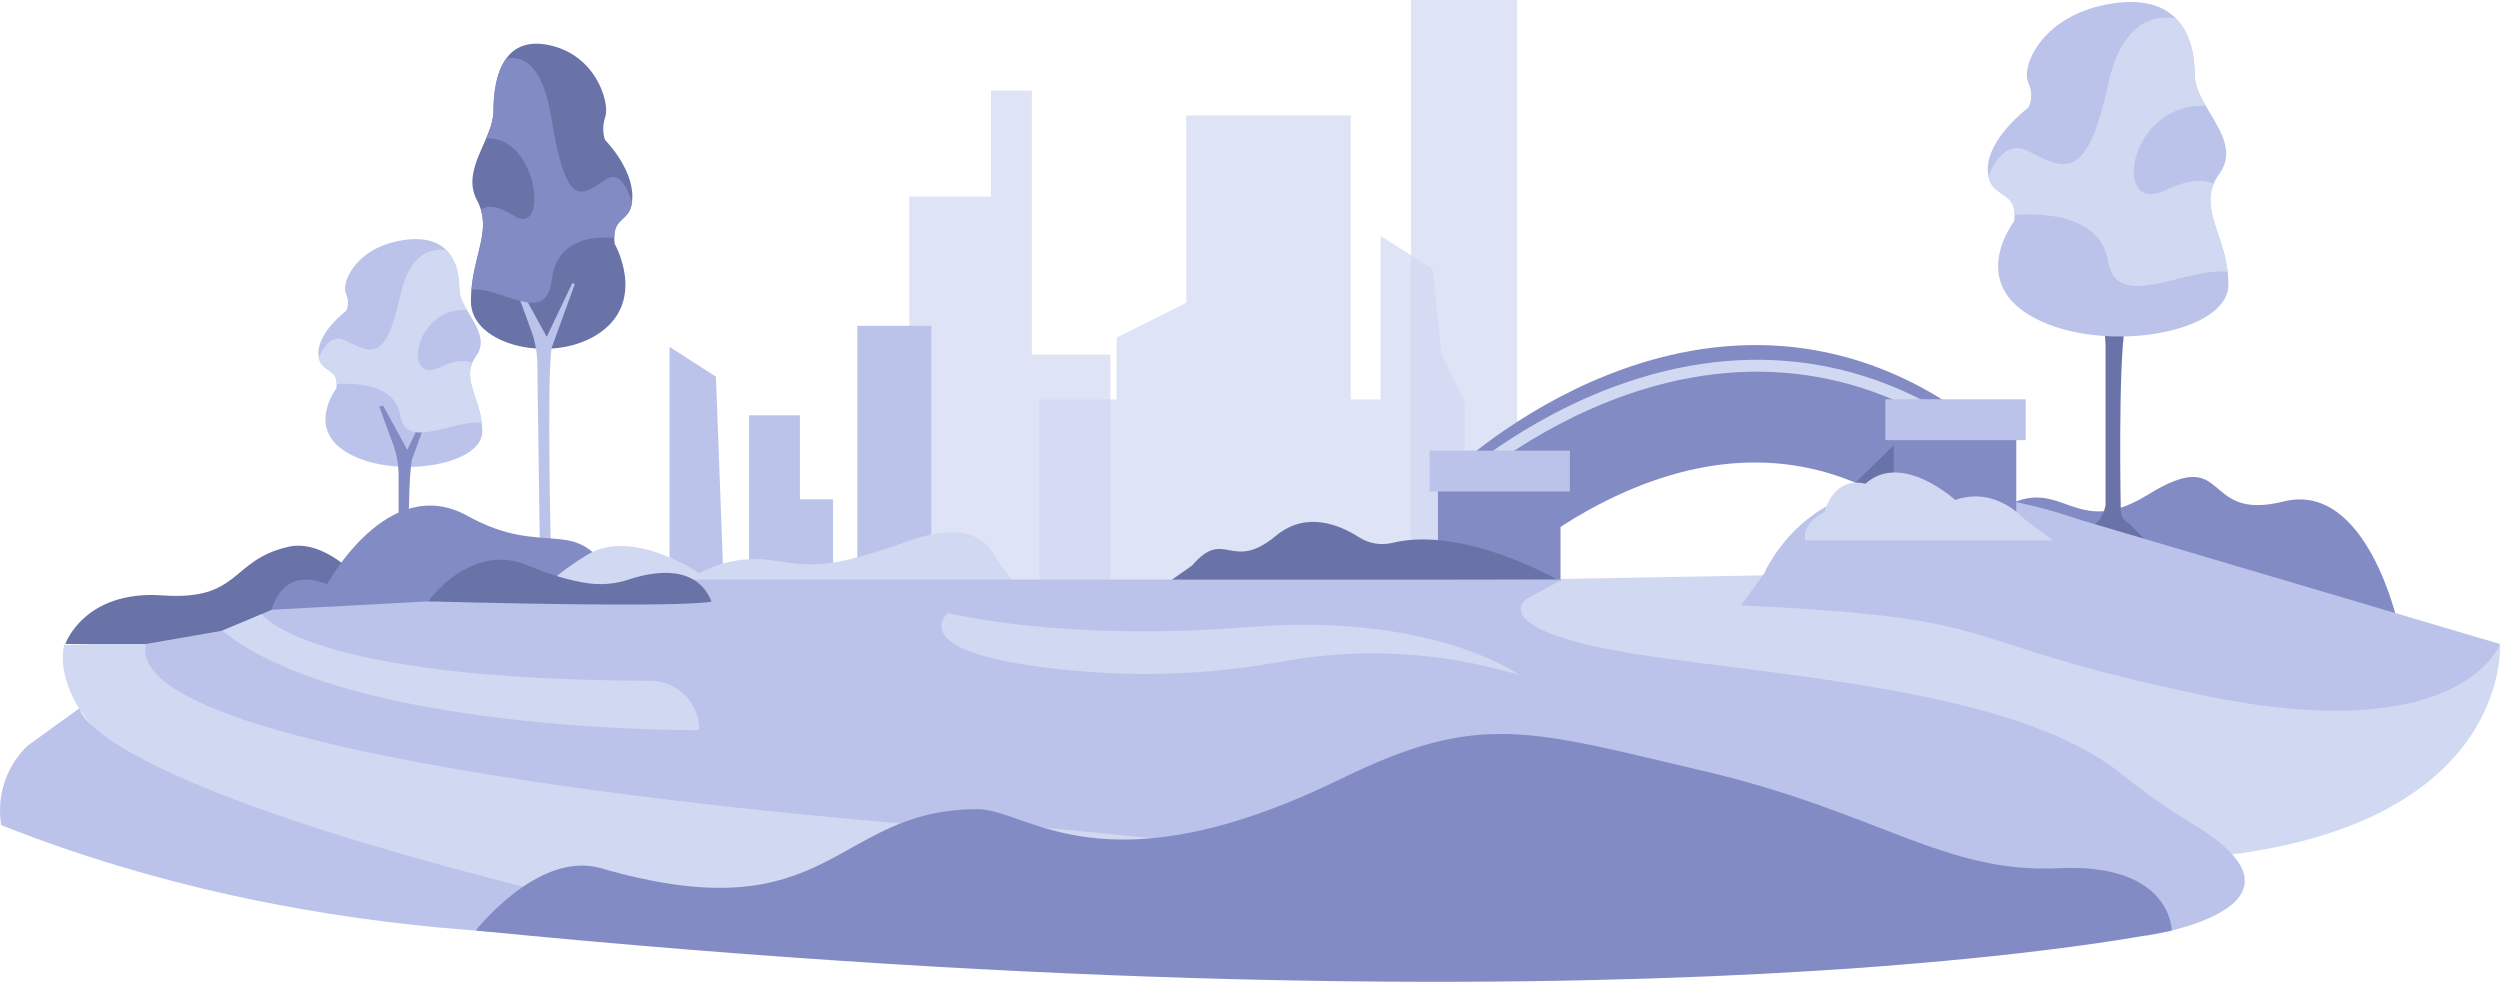 <?xml version="1.0" encoding="UTF-8"?><svg id="a" xmlns="http://www.w3.org/2000/svg" viewBox="0 0 814.8 320"><defs><style>.b{fill:#6973a8;}.c{isolation:isolate;opacity:.7;}.c,.d{fill:#d1d8f2;}.e{fill:#838bc5;}.f{fill:#bbc3ea;}</style></defs><path class="d" d="M497.51,188.89l107.19-1.92,210.09,23.26s3.88,62.79-103.11,69.77c-106.98,6.98-284.14-62.83-214.17-91.11Z"/><path class="d" d="M20.93,210.23s-18.61,58.14,178.31,89.92c196.91,31.78,417.95,14.45,417.95,14.45L63.95,208.59l-43.02,1.64Z"/><path class="e" d="M781.66,203.77s-10.08-47.16-37.44-40.32c-27.36,6.84-16.92-19.08-44.28-2.16-27.36,16.92-28.44-13.68-55.8,10.8-27.36,24.48,137.53,31.68,137.53,31.68Z"/><path class="b" d="M691.21,166.55s-.95-47.03,1.39-60.27l10.19-28.09-1.06-.51-11.32,23.79-11.61-21.2-1.79,.59,6.51,17.7c1.64,4.46,2.56,9.15,2.72,13.89v52.2c-1.66,8.58-7.76,6.77-9.54,8.17l-2.26,3.49h25.15l-5.63-5.66c-1.62-.74-2.68-2.33-2.75-4.11Z"/><path class="f" d="M726.29,92.76c0,15.98-40.7,22.71-63,11-22.3-11.71-6.86-31.61-6.86-31.61,.12-.71,.18-1.43,.19-2.15,.08-7.54-7.31-5.74-8.58-12.65-.13-.72-.19-1.46-.19-2.19,0-10.26,13.15-20.01,13.15-20.01,0,0,2.29-3.36,0-8.41-2.29-5.05,4.57-22.29,27.76-25.65,10.15-1.47,16.5,.92,20.44,4.93,5.05,5.14,6.12,12.95,6.12,18.62,0,10.09,16.01,21.03,8,32.02-7.28,9.99,1.13,18.45,2.72,31.91,.17,1.39,.25,2.8,.25,4.2Z"/><path class="d" d="M726.04,88.56c-13.92-1.45-36.24,13.31-38.97-3.37-2.32-14.18-18.57-15.9-30.45-15.19,.08-7.54-7.31-5.74-8.58-12.65,2.65-6.07,6.7-11.15,12.44-8.33,12.01,5.89,19.44,11.35,26.59-21.45,4.49-20.61,14.96-22.79,22.13-21.57,5.05,5.14,6.12,12.95,6.12,18.62,0,3.22,1.63,6.52,3.58,9.88-25.37-1.14-30.75,35.88-13.25,27.55,7.97-3.79,12.83-3.63,15.79-2.11-3.61,8.65,3.18,16.65,4.59,28.61Z"/><rect class="c" x="459.89" width="34.56" height="189.37"/><path class="c" d="M336.31,115.56V29.52h-13.32v34.56h-26.64v126.36h65.52V115.56h-25.56Z"/><path class="f" d="M218.22,190.45h17.64l-2.52-67.68-15.12-9.72v77.4Z"/><path class="f" d="M260.7,135.36h-16.56v55.08h27.36v-27.72h-10.8v-27.36Z"/><rect class="f" x="279.42" y="106.2" width="24.12" height="84.24"/><path class="c" d="M449.97,76.9v53.28h-9.72V37.66h-53.64v61.02l-22.68,11.34v20.16h-25.2v63.36h138.61v-62.64l-7.56-15.48-2.88-27.72-16.92-10.8Z"/><path class="f" d="M575,186.85s12.24-28.8,45.36-27.72c33.12,1.08,56.88,10.08,56.88,10.08l137.53,40.68s-12.24,34.56-97.57,16.56c-85.33-18-58.32-24.84-149.77-29.16l7.56-10.44Z"/><path class="b" d="M153.48,98.26c0,14.57,27.31,20.71,42.26,10.03,14.96-10.68,4.6-28.83,4.6-28.83-.08-.65-.12-1.31-.13-1.96-.05-6.88,4.91-5.24,5.76-11.54,.09-.66,.13-1.33,.13-2,0-9.36-8.82-18.25-8.82-18.25,0,0-1.53-3.07,0-7.67,1.53-4.6-3.07-20.33-18.62-23.4-6.81-1.34-11.07,.84-13.71,4.49-3.39,4.69-4.11,11.81-4.11,16.98,0,9.21-10.74,19.18-5.37,29.2,4.88,9.11-.76,16.83-1.82,29.1-.11,1.23-.17,2.5-.17,3.83Z"/><path class="f" d="M179.7,186.85s-1.62-63.75,.11-73.52l7.52-20.72-.79-.37-8.35,17.55-8.57-15.64-1.32,.43,4.8,13.06c1.21,3.29,1.89,6.75,2.01,10.25l.93,67.57c.04,1.67-1.41,3.27-2.72,4.3l-2.59,2.03h15.15s-6.13-3.63-6.19-4.94Z"/><path class="e" d="M153.65,94.43c9.34-1.32,24.31,12.14,26.14-3.07,1.56-12.93,12.46-14.5,20.43-13.85-.05-6.88,4.91-5.24,5.76-11.54-1.78-5.53-4.49-10.16-8.35-7.6-8.06,5.37-13.04,10.36-17.84-19.56-3.01-18.8-10.04-20.79-14.84-19.67-3.39,4.69-4.11,11.81-4.11,16.98,0,2.93-1.09,5.95-2.4,9.01,17.02-1.04,20.63,32.72,8.89,25.12-5.35-3.46-8.61-3.31-10.6-1.93,2.42,7.89-2.13,15.19-3.08,26.1Z"/><path class="f" d="M157.18,140.66c0,10.88-27.71,15.46-42.9,7.49-15.18-7.97-4.67-21.52-4.67-21.52,.08-.48,.12-.97,.13-1.47,.05-5.13-4.98-3.91-5.84-8.61-.09-.49-.13-.99-.13-1.49,0-6.99,8.95-13.63,8.95-13.63,0,0,1.56-2.29,0-5.73-1.56-3.44,3.11-15.18,18.9-17.47,6.91-1,11.23,.63,13.92,3.36,3.44,3.5,4.17,8.81,4.17,12.68,0,6.87,10.9,14.32,5.45,21.8-4.95,6.8,.77,12.56,1.85,21.73,.11,.95,.17,1.9,.17,2.86Z"/><path class="e" d="M133.29,190.9s-.65-32.02,.95-41.03l6.94-19.12-.72-.34-7.71,16.2-7.9-14.43-1.22,.4,4.43,12.05c1.12,3.03,1.74,6.23,1.85,9.46v35.54c-1.13,5.84-5.29,4.61-6.5,5.56l-6.78,2.83,22.36-2.54-3.83-1.76c-1.1-.51-1.82-1.59-1.88-2.8Z"/><path class="d" d="M157.01,137.8c-9.48-.99-24.67,9.06-26.53-2.29-1.58-9.65-12.64-10.82-20.73-10.34,.05-5.13-4.98-3.91-5.84-8.61,1.81-4.13,4.56-7.59,8.47-5.67,8.18,4.01,13.24,7.73,18.1-14.6,3.06-14.03,10.19-15.52,15.06-14.68,3.44,3.5,4.17,8.82,4.17,12.68,0,2.19,1.11,4.44,2.44,6.73-17.28-.77-20.94,24.43-9.02,18.75,5.43-2.58,8.74-2.47,10.75-1.44-2.46,5.89,2.17,11.34,3.13,19.48Z"/><path class="e" d="M493.19,175.4l-20.38-21.36c.84-.8,20.97-19.86,51.15-31.85,41.34-16.43,81.57-11.98,116.33,12.87l-17.17,24.01c-26.33-18.82-55.75-22.11-87.44-9.77-25.07,9.76-42.31,25.93-42.49,26.1Z"/><path class="e" d="M491.31,184.86l-20.82-21.82c.86-.82,21.42-20.29,52.26-32.54,42.25-16.79,83.35-12.24,118.86,13.15l-17.55,24.54c-26.9-19.23-56.96-22.59-89.35-9.98-25.61,9.97-43.24,26.5-43.41,26.66Z"/><path class="d" d="M472.44,163.08l-2.68-2.8c.87-.83,21.7-20.55,52.89-32.94,42.89-17.04,84.63-12.42,120.71,13.37l-2.26,3.15c-34.95-24.99-75.42-29.46-117.02-12.93-30.5,12.12-50.79,31.33-51.64,32.14Z"/><path class="b" d="M604.7,157.3l21.1-20.51-1.73,31.58-19.37-11.07Z"/><rect class="e" x="468.64" y="152.87" width="39.96" height="36.22"/><rect class="f" x="465.94" y="146.87" width="45.72" height="13.32"/><path class="b" d="M507.51,188.92s-30.45-17.67-53.82-11.97c-3.72,.88-7.64,.19-10.85-1.9-6.22-3.99-17.15-8.58-26.96-.45-14.76,12.24-16.56-2.88-27.36,9.72l-7.09,4.98,126.09-.38Z"/><path class="b" d="M21.28,209.89h112.33s-20.52-36-39.6-31.68c-19.08,4.32-15.48,17.64-41.04,15.84-25.56-1.8-31.68,15.84-31.68,15.84Z"/><path class="e" d="M88.2,200.11s2.56-16.15,18.41-9.67c0,0,19.8-36.72,45.72-22.32,25.92,14.4,36-1.44,47.52,21.24l10.44,7.56-122.09,3.19Z"/><path class="d" d="M335.58,194.05l-1.78-1.45c-3.99-3.25-7.22-7.29-9.73-11.78-2.8-5.02-9.91-10.92-27.73-4.57-27.72,9.88-32.04,8.08-45.36,6.28-13.32-1.8-23.04,4.32-23.04,4.32,0,0-21.91-15.13-36.7-5.94-14.79,9.18-15.14,13.14-15.14,13.14h159.49Z"/><path class="f" d="M25.96,230.77s.36,24.12,169.93,64.44l37.44,7.92S119.21,316.09,.4,268.93c-1.58-9.47,1.59-19.11,8.48-25.8l17.08-12.36Z"/><path class="f" d="M714.72,268.6c-8.35-5.03-16.26-10.74-23.9-16.8-31.36-24.9-97.08-30.31-148.22-37.23-61.2-8.28-45-19.44-45-19.44l11.52-6.23H207.41l-31.32,5.15-87.49,4.68-16.2,6.84-24.84,4.32c-9,39.6,253.1,59.04,253.1,59.04h31.28l368,36s60.07-9.06,14.78-36.33Z"/><path class="e" d="M155.05,303.29s20.41-26.23,40.84-20.32c75.44,21.84,75.44-19.25,122.73-19.25,16.3,0,41.09,27.91,118.49-9.92,45.25-22.12,61.21-15.84,118.09-2.52,56.88,13.32,78.49,33.48,115.57,31.68,37.08-1.8,37.05,20.32,37.05,20.32,0,0-170.93,37.6-552.77,0Z"/><path class="d" d="M227.94,237.97s-114.13,1.08-155.53-32.4l12.96-5.4s13.83,21.4,126.48,21.7c8.89,.01,16.08,7.22,16.09,16.1Z"/><path class="b" d="M139.54,196s13.87-19.6,32.59-11.68c7.89,3.34,14.24,4.95,18.95,5.7,4.68,.74,9.47,.34,13.96-1.17,7.19-2.39,21.77-5.4,26.85,7.15,0,0-2.54,2.32-92.36,0Z"/><path class="d" d="M495.08,219.97s-27.72-20.43-88.21-15.59c-60.49,4.84-97.93-4.57-97.93-4.57,0,0-17.21,14.38,46.22,19.18,20.97,1.55,42.05,.4,62.73-3.41,25.72-4.64,52.17-3.13,77.19,4.4Z"/><rect class="e" x="617.19" y="136.13" width="39.96" height="36.22"/><rect class="f" x="614.49" y="130.13" width="45.72" height="13.32"/><path class="d" d="M659.73,169.15s-9.3-10.85-22.48-6.2c0,0-17.5-15.97-29.29-5.27,0,0-9.47-3.25-13.34,9.15,0,0-7.75,3.88-6.2,9.3h80.63l-9.3-6.98Z"/></svg>